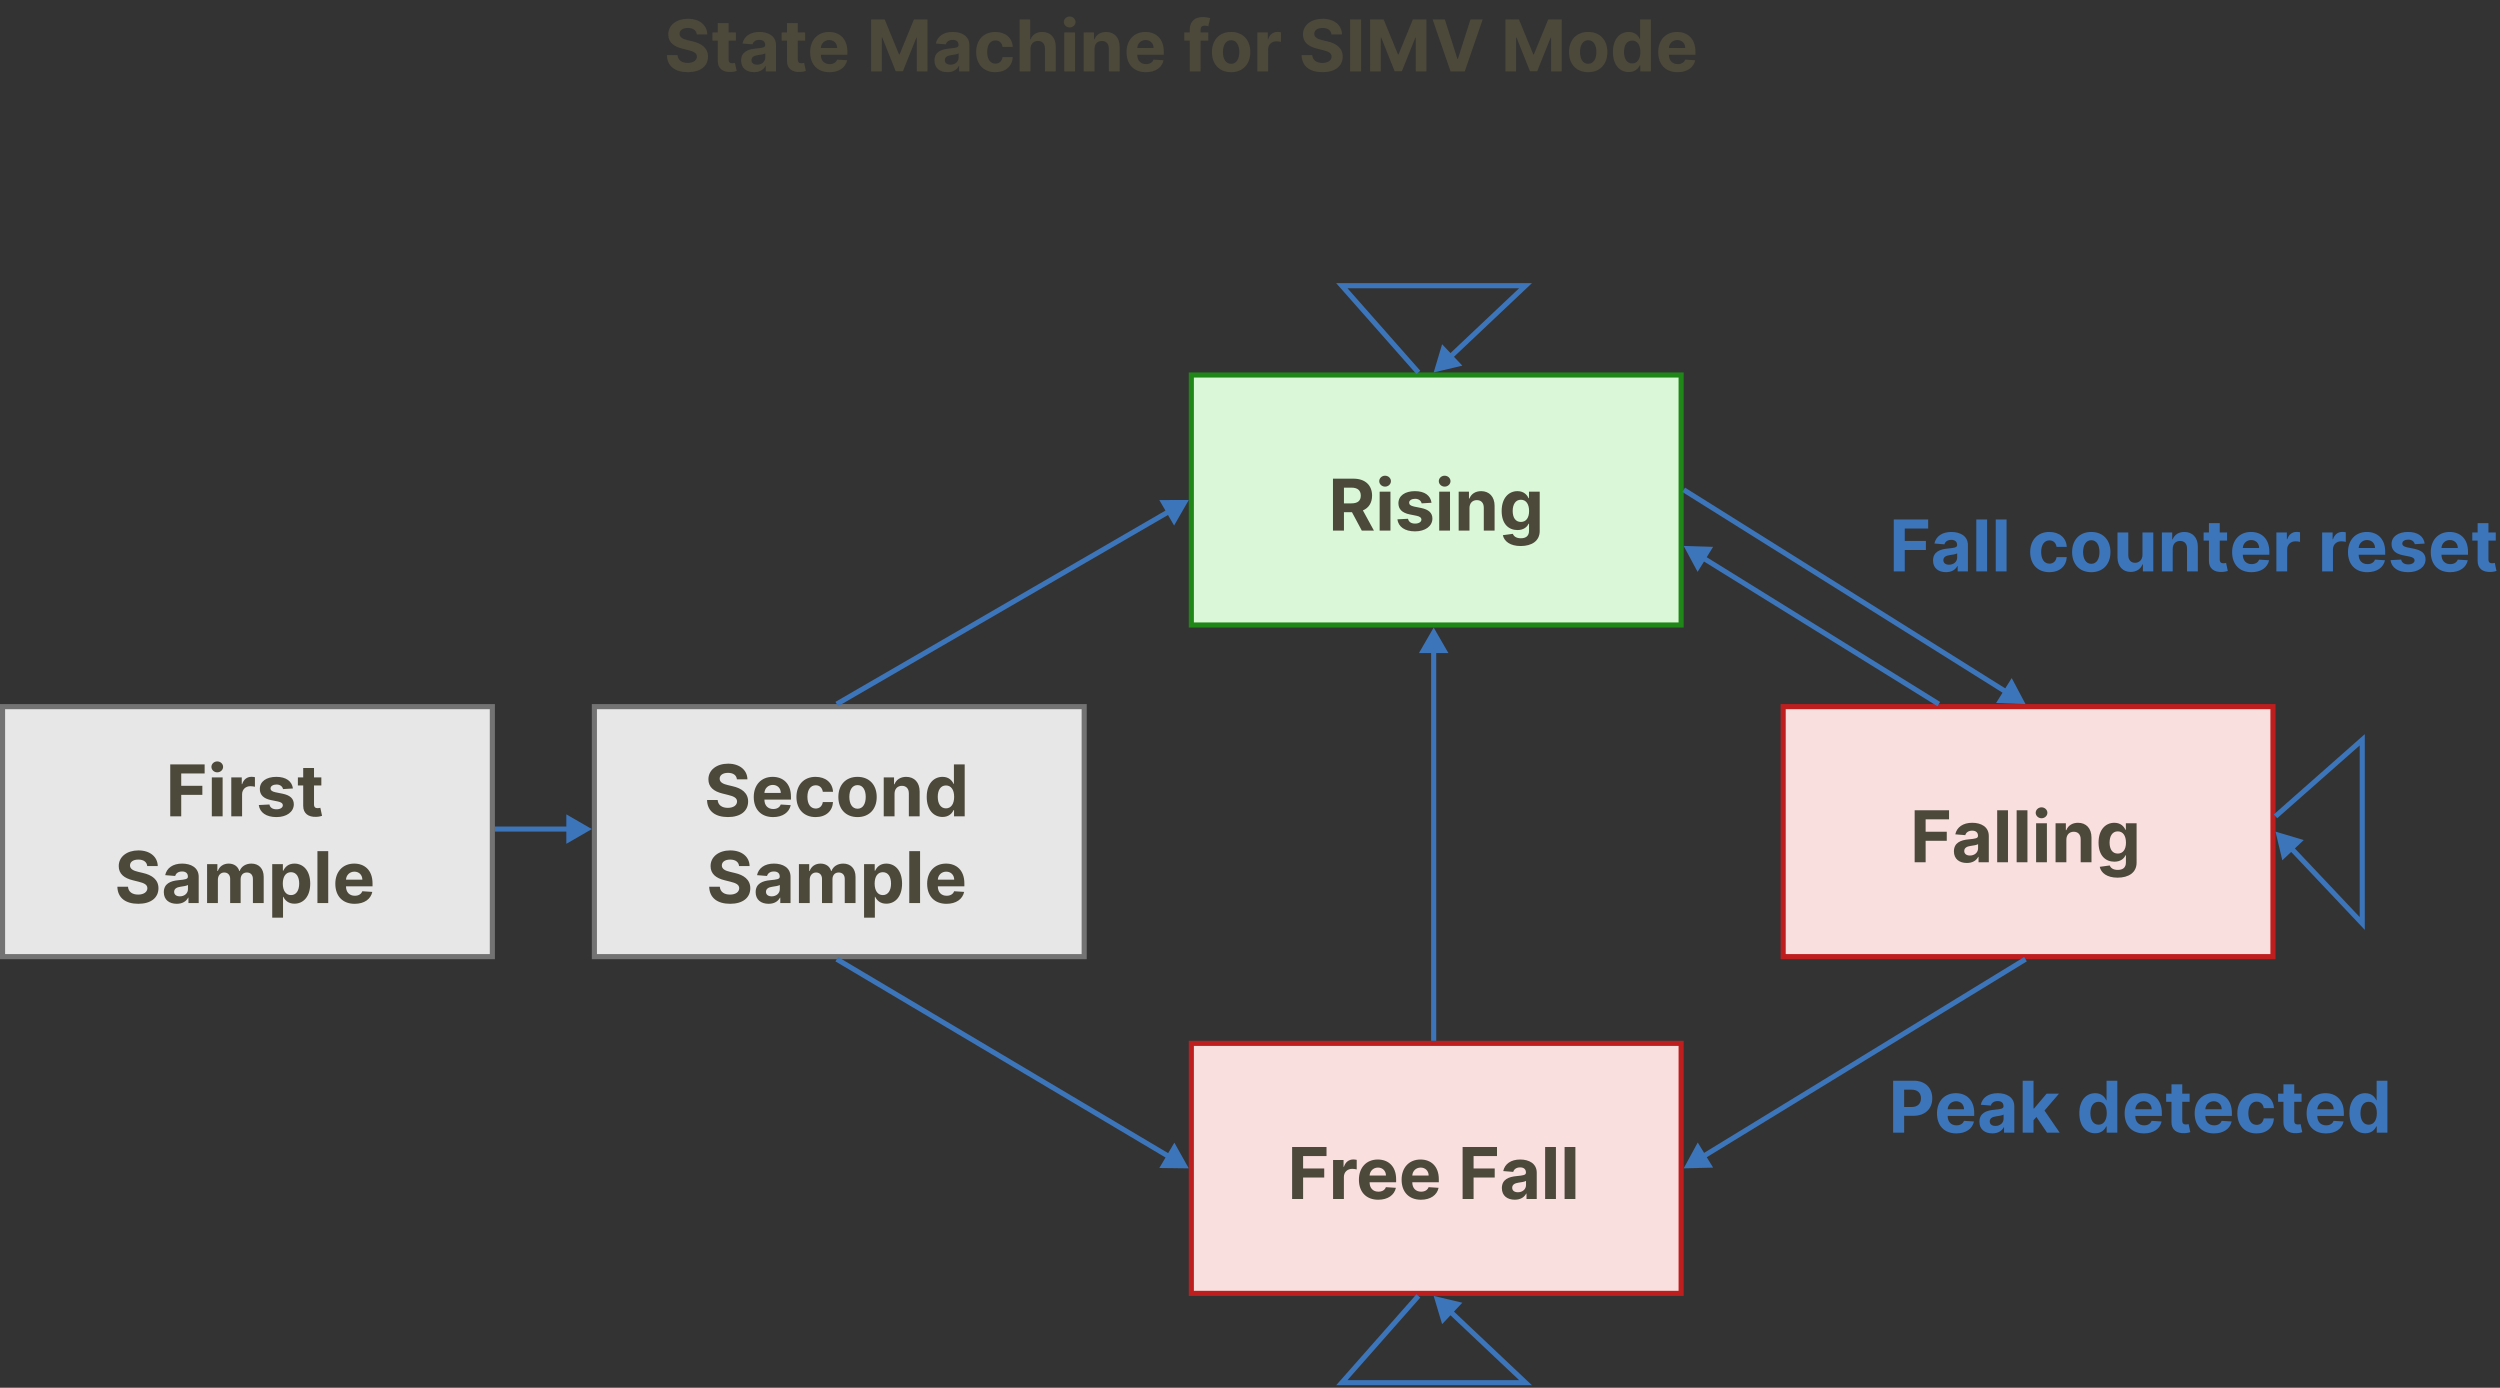 <svg width="490" height="272" viewBox="0 0 490 272" fill="none" xmlns="http://www.w3.org/2000/svg">
<rect x="0" y="0" width="490" height="272" fill="#333333" stroke="none"/>
<rect x="0.5" y="138.5" width="96" height="49" fill="#E7E7E7" stroke="#737373"/>
<rect x="116.5" y="138.5" width="96" height="49" fill="#E7E7E7" stroke="#737373"/>
<rect x="233.5" y="73.5" width="96" height="49" fill="#DAF8D8" stroke="#1F8618"/>
<rect x="349.5" y="138.5" width="96" height="49" fill="#FADFDF" stroke="#BE1E1E"/>
<rect x="233.5" y="204.5" width="96" height="49" fill="#FADFDF" stroke="#BE1E1E"/>
<path d="M116 162.5L111 159.613V165.387L116 162.5ZM97 163H111.5V162H97V163Z" fill="#3C75BA"/>
<path d="M233 98L227.227 98.01L230.122 103.005L233 98ZM164.251 138.433L229.358 100.689L228.856 99.824L163.749 137.567L164.251 138.433Z" fill="#3C75BA"/>
<path d="M281 123L278.113 128L283.887 128L281 123ZM281.5 204L281.5 127.5L280.5 127.5L280.5 204L281.5 204Z" fill="#3C75BA"/>
<path d="M330 229L335.772 228.852L332.758 223.928L330 229ZM396.739 187.574L333.577 226.225L334.099 227.078L397.261 188.426L396.739 187.574Z" fill="#3C75BA"/>
<path d="M463 145H463.5V143.892L462.669 144.625L463 145ZM463 181L462.636 181.343L463.5 182.258V181H463ZM446 163L447.334 168.617L451.532 164.653L446 163ZM446.331 160.375L463.331 145.375L462.669 144.625L445.669 159.625L446.331 160.375ZM462.5 145V181H463.5V145H462.5ZM463.364 180.657L449.453 165.928L448.726 166.615L462.636 181.343L463.364 180.657Z" fill="#3C75BA"/>
<path d="M263 56V55.5H261.892L262.625 56.331L263 56ZM299 56L299.343 56.364L300.258 55.5H299V56ZM281 73L286.617 71.666L282.653 67.468L281 73ZM278.375 72.669L263.375 55.669L262.625 56.331L277.625 73.331L278.375 72.669ZM263 56.5H299V55.5H263V56.5ZM298.657 55.636L283.928 69.547L284.615 70.274L299.343 56.364L298.657 55.636Z" fill="#3C75BA"/>
<path d="M263 271V271.5H261.892L262.625 270.669L263 271ZM299 271L299.343 270.636L300.258 271.5H299V271ZM281 254L286.617 255.334L282.653 259.532L281 254ZM278.375 254.331L263.375 271.331L262.625 270.669L277.625 253.669L278.375 254.331ZM263 270.5H299V271.5H263V270.5ZM298.657 271.364L283.928 257.453L284.615 256.726L299.343 270.636L298.657 271.364Z" fill="#3C75BA"/>
<path d="M330 107L332.728 112.088L335.771 107.181L330 107ZM380.263 137.575L334.088 108.946L333.561 109.796L379.737 138.425L380.263 137.575Z" fill="#3C75BA"/>
<path d="M397 138L394.297 132.898L391.23 137.79L397 138ZM329.734 96.424L392.922 136.034L393.453 135.186L330.266 95.576L329.734 96.424Z" fill="#3C75BA"/>
<path d="M233 229L230.176 223.964L227.227 228.928L233 229ZM163.745 188.43L228.876 227.131L229.387 226.271L164.255 187.57L163.745 188.43Z" fill="#3C75BA"/>
<path d="M33.367 160H35.52V155.794H39.661V154.019H35.52V151.593H40.109V149.818H33.367V160ZM41.517 160H43.635V152.364H41.517V160ZM42.581 151.379C43.212 151.379 43.729 150.897 43.729 150.305C43.729 149.719 43.212 149.237 42.581 149.237C41.955 149.237 41.438 149.719 41.438 150.305C41.438 150.897 41.955 151.379 42.581 151.379ZM45.331 160H47.449V155.68C47.449 154.74 48.136 154.094 49.07 154.094C49.364 154.094 49.766 154.143 49.965 154.208V152.329C49.776 152.284 49.513 152.254 49.299 152.254C48.444 152.254 47.743 152.751 47.464 153.696H47.385V152.364H45.331V160ZM57.414 154.541C57.225 153.134 56.091 152.264 54.162 152.264C52.209 152.264 50.921 153.169 50.926 154.641C50.921 155.784 51.642 156.525 53.133 156.823L54.456 157.087C55.122 157.221 55.425 157.464 55.435 157.847C55.425 158.3 54.933 158.623 54.192 158.623C53.436 158.623 52.934 158.3 52.805 157.678L50.722 157.788C50.921 159.249 52.164 160.149 54.187 160.149C56.166 160.149 57.583 159.14 57.588 157.634C57.583 156.53 56.862 155.869 55.38 155.565L53.998 155.287C53.287 155.133 53.024 154.889 53.029 154.521C53.024 154.064 53.541 153.766 54.197 153.766C54.933 153.766 55.37 154.168 55.475 154.661L57.414 154.541ZM62.983 152.364H61.546V150.534H59.428V152.364H58.384V153.955H59.428V157.932C59.419 159.428 60.438 160.169 61.974 160.104C62.521 160.085 62.909 159.975 63.122 159.906L62.789 158.33C62.685 158.349 62.461 158.399 62.262 158.399C61.84 158.399 61.546 158.24 61.546 157.653V153.955H62.983V152.364ZM28.856 169.746H30.919C30.889 167.932 29.398 166.679 27.131 166.679C24.898 166.679 23.263 167.912 23.273 169.761C23.268 171.263 24.326 172.123 26.047 172.536L27.155 172.814C28.264 173.082 28.881 173.401 28.886 174.087C28.881 174.832 28.174 175.339 27.081 175.339C25.962 175.339 25.157 174.822 25.087 173.803H23.004C23.059 176.006 24.635 177.144 27.106 177.144C29.591 177.144 31.053 175.956 31.058 174.092C31.053 172.396 29.775 171.496 28.006 171.099L27.091 170.88C26.206 170.676 25.465 170.348 25.48 169.617C25.48 168.961 26.062 168.479 27.116 168.479C28.145 168.479 28.776 168.946 28.856 169.746ZM34.644 177.144C35.772 177.144 36.503 176.652 36.876 175.941H36.936V177H38.944V171.849C38.944 170.03 37.403 169.264 35.703 169.264C33.873 169.264 32.67 170.139 32.377 171.531L34.336 171.69C34.48 171.183 34.932 170.81 35.693 170.81C36.414 170.81 36.826 171.173 36.826 171.8V171.83C36.826 172.322 36.304 172.386 34.977 172.516C33.466 172.655 32.108 173.162 32.108 174.867C32.108 176.379 33.187 177.144 34.644 177.144ZM35.25 175.683C34.599 175.683 34.132 175.379 34.132 174.798C34.132 174.201 34.624 173.908 35.37 173.803C35.832 173.739 36.588 173.629 36.841 173.46V174.271C36.841 175.071 36.18 175.683 35.25 175.683ZM40.587 177H42.705V172.416C42.705 171.571 43.242 171.009 43.948 171.009C44.644 171.009 45.111 171.487 45.111 172.237V177H47.165V172.337C47.165 171.546 47.617 171.009 48.388 171.009C49.064 171.009 49.571 171.432 49.571 172.282V177H51.684V171.864C51.684 170.209 50.7 169.264 49.278 169.264C48.159 169.264 47.289 169.836 46.976 170.711H46.896C46.653 169.826 45.872 169.264 44.823 169.264C43.794 169.264 43.014 169.811 42.695 170.711H42.606V169.364H40.587V177ZM53.357 179.864H55.475V175.777H55.539C55.833 176.413 56.474 177.124 57.707 177.124C59.447 177.124 60.804 175.747 60.804 173.192C60.804 170.567 59.387 169.264 57.712 169.264C56.434 169.264 55.823 170.025 55.539 170.646H55.445V169.364H53.357V179.864ZM55.43 173.182C55.43 171.82 56.007 170.95 57.036 170.95C58.085 170.95 58.642 171.859 58.642 173.182C58.642 174.514 58.075 175.439 57.036 175.439C56.017 175.439 55.43 174.544 55.43 173.182ZM64.334 166.818H62.216V177H64.334V166.818ZM69.511 177.149C71.4 177.149 72.673 176.229 72.971 174.812L71.012 174.683C70.799 175.265 70.252 175.568 69.546 175.568C68.487 175.568 67.816 174.867 67.816 173.729V173.724H73.016V173.142C73.016 170.547 71.445 169.264 69.426 169.264C67.179 169.264 65.722 170.86 65.722 173.217C65.722 175.638 67.159 177.149 69.511 177.149ZM67.816 172.411C67.86 171.541 68.522 170.845 69.461 170.845C70.381 170.845 71.017 171.501 71.022 172.411H67.816Z" fill="#4C493B"/>
<path d="M144.432 152.746H146.495C146.465 150.932 144.974 149.679 142.707 149.679C140.474 149.679 138.839 150.912 138.849 152.761C138.844 154.263 139.903 155.123 141.623 155.536L142.732 155.814C143.84 156.082 144.457 156.401 144.462 157.087C144.457 157.832 143.751 158.339 142.657 158.339C141.538 158.339 140.733 157.822 140.663 156.803H138.58C138.635 159.006 140.211 160.144 142.682 160.144C145.168 160.144 146.629 158.956 146.634 157.092C146.629 155.396 145.352 154.496 143.582 154.099L142.667 153.88C141.782 153.676 141.041 153.348 141.056 152.617C141.056 151.961 141.638 151.479 142.692 151.479C143.721 151.479 144.352 151.946 144.432 152.746ZM151.523 160.149C153.412 160.149 154.684 159.229 154.983 157.812L153.024 157.683C152.81 158.265 152.263 158.568 151.557 158.568C150.498 158.568 149.827 157.867 149.827 156.729V156.724H155.028V156.142C155.028 153.547 153.456 152.264 151.438 152.264C149.191 152.264 147.734 153.86 147.734 156.217C147.734 158.638 149.171 160.149 151.523 160.149ZM149.827 155.411C149.872 154.541 150.533 153.845 151.473 153.845C152.393 153.845 153.029 154.501 153.034 155.411H149.827ZM159.86 160.149C161.893 160.149 163.171 158.956 163.27 157.201H161.272C161.148 158.016 160.611 158.474 159.885 158.474C158.895 158.474 158.254 157.643 158.254 156.182C158.254 154.74 158.9 153.915 159.885 153.915C160.66 153.915 161.157 154.427 161.272 155.188H163.27C163.181 153.423 161.844 152.264 159.85 152.264C157.533 152.264 156.101 153.87 156.101 156.212C156.101 158.533 157.508 160.149 159.86 160.149ZM168.077 160.149C170.393 160.149 171.835 158.563 171.835 156.212C171.835 153.845 170.393 152.264 168.077 152.264C165.76 152.264 164.318 153.845 164.318 156.212C164.318 158.563 165.76 160.149 168.077 160.149ZM168.087 158.509C167.018 158.509 166.471 157.529 166.471 156.197C166.471 154.864 167.018 153.88 168.087 153.88C169.136 153.88 169.683 154.864 169.683 156.197C169.683 157.529 169.136 158.509 168.087 158.509ZM175.33 155.585C175.335 154.601 175.922 154.024 176.777 154.024C177.627 154.024 178.139 154.581 178.134 155.516V160H180.252V155.138C180.252 153.358 179.208 152.264 177.617 152.264C176.484 152.264 175.663 152.821 175.32 153.711H175.231V152.364H173.212V160H175.33V155.585ZM184.735 160.124C185.968 160.124 186.61 159.413 186.903 158.777H186.992V160H189.08V149.818H186.968V153.646H186.903C186.619 153.025 186.008 152.264 184.73 152.264C183.055 152.264 181.638 153.567 181.638 156.192C181.638 158.747 182.995 160.124 184.735 160.124ZM185.406 158.439C184.367 158.439 183.801 157.514 183.801 156.182C183.801 154.859 184.357 153.95 185.406 153.95C186.436 153.95 187.012 154.82 187.012 156.182C187.012 157.544 186.426 158.439 185.406 158.439ZM144.856 169.746H146.919C146.889 167.932 145.398 166.679 143.131 166.679C140.898 166.679 139.263 167.912 139.273 169.761C139.268 171.263 140.327 172.123 142.047 172.536L143.155 172.814C144.264 173.082 144.881 173.401 144.885 174.087C144.881 174.832 144.175 175.339 143.081 175.339C141.962 175.339 141.157 174.822 141.087 173.803H139.004C139.059 176.006 140.635 177.144 143.106 177.144C145.591 177.144 147.053 175.956 147.058 174.092C147.053 172.396 145.775 171.496 144.006 171.099L143.091 170.88C142.206 170.676 141.465 170.348 141.48 169.617C141.48 168.961 142.062 168.479 143.116 168.479C144.145 168.479 144.776 168.946 144.856 169.746ZM150.644 177.144C151.772 177.144 152.503 176.652 152.876 175.941H152.936V177H154.944V171.849C154.944 170.03 153.403 169.264 151.703 169.264C149.873 169.264 148.67 170.139 148.377 171.531L150.336 171.69C150.48 171.183 150.932 170.81 151.693 170.81C152.414 170.81 152.826 171.173 152.826 171.8V171.83C152.826 172.322 152.304 172.386 150.977 172.516C149.466 172.655 148.108 173.162 148.108 174.867C148.108 176.379 149.187 177.144 150.644 177.144ZM151.25 175.683C150.599 175.683 150.132 175.379 150.132 174.798C150.132 174.201 150.624 173.908 151.37 173.803C151.832 173.739 152.588 173.629 152.841 173.46V174.271C152.841 175.071 152.18 175.683 151.25 175.683ZM156.587 177H158.705V172.416C158.705 171.571 159.242 171.009 159.948 171.009C160.644 171.009 161.112 171.487 161.112 172.237V177H163.165V172.337C163.165 171.546 163.617 171.009 164.388 171.009C165.064 171.009 165.571 171.432 165.571 172.282V177H167.684V171.864C167.684 170.209 166.7 169.264 165.278 169.264C164.159 169.264 163.289 169.836 162.976 170.711H162.896C162.653 169.826 161.872 169.264 160.823 169.264C159.794 169.264 159.013 169.811 158.695 170.711H158.606V169.364H156.587V177ZM169.357 179.864H171.475V175.777H171.539C171.833 176.413 172.474 177.124 173.707 177.124C175.447 177.124 176.804 175.747 176.804 173.192C176.804 170.567 175.387 169.264 173.712 169.264C172.434 169.264 171.823 170.025 171.539 170.646H171.445V169.364H169.357V179.864ZM171.43 173.182C171.43 171.82 172.007 170.95 173.036 170.95C174.085 170.95 174.642 171.859 174.642 173.182C174.642 174.514 174.075 175.439 173.036 175.439C172.017 175.439 171.43 174.544 171.43 173.182ZM180.334 166.818H178.216V177H180.334V166.818ZM185.511 177.149C187.4 177.149 188.673 176.229 188.971 174.812L187.012 174.683C186.798 175.265 186.252 175.568 185.546 175.568C184.487 175.568 183.816 174.867 183.816 173.729V173.724H189.016V173.142C189.016 170.547 187.445 169.264 185.426 169.264C183.179 169.264 181.722 170.86 181.722 173.217C181.722 175.638 183.159 177.149 185.511 177.149ZM183.816 172.411C183.86 171.541 184.521 170.845 185.461 170.845C186.381 170.845 187.017 171.501 187.022 172.411H183.816Z" fill="#4C493B"/>
<path d="M261.262 104H263.415V100.391H264.986L266.915 104H269.291L267.128 100.043C268.287 99.546 268.928 98.536 268.928 97.144C268.928 95.121 267.591 93.818 265.279 93.818H261.262V104ZM263.415 98.66V95.578H264.866C266.109 95.578 266.711 96.13 266.711 97.144C266.711 98.153 266.109 98.66 264.876 98.66H263.415ZM270.41 104H272.528V96.364H270.41V104ZM271.474 95.379C272.105 95.379 272.622 94.897 272.622 94.305C272.622 93.719 272.105 93.237 271.474 93.237C270.847 93.237 270.33 93.719 270.33 94.305C270.33 94.897 270.847 95.379 271.474 95.379ZM280.578 98.541C280.389 97.134 279.255 96.264 277.326 96.264C275.373 96.264 274.085 97.169 274.09 98.641C274.085 99.784 274.806 100.525 276.297 100.823L277.62 101.087C278.286 101.221 278.589 101.464 278.599 101.847C278.589 102.3 278.097 102.623 277.356 102.623C276.6 102.623 276.098 102.3 275.969 101.678L273.886 101.788C274.085 103.249 275.328 104.149 277.351 104.149C279.33 104.149 280.747 103.14 280.752 101.634C280.747 100.53 280.026 99.869 278.544 99.565L277.162 99.287C276.451 99.133 276.188 98.889 276.193 98.521C276.188 98.064 276.705 97.766 277.361 97.766C278.097 97.766 278.534 98.168 278.639 98.66L280.578 98.541ZM282.085 104H284.203V96.364H282.085V104ZM283.149 95.379C283.781 95.379 284.298 94.897 284.298 94.305C284.298 93.719 283.781 93.237 283.149 93.237C282.523 93.237 282.006 93.719 282.006 94.305C282.006 94.897 282.523 95.379 283.149 95.379ZM288.018 99.585C288.023 98.601 288.609 98.024 289.464 98.024C290.315 98.024 290.827 98.581 290.822 99.516V104H292.94V99.138C292.94 97.358 291.896 96.264 290.305 96.264C289.171 96.264 288.351 96.821 288.008 97.711H287.918V96.364H285.9V104H288.018V99.585ZM298.049 107.023C300.232 107.023 301.783 106.028 301.783 104.075V96.364H299.68V97.646H299.6C299.317 97.025 298.695 96.264 297.418 96.264C295.742 96.264 294.325 97.567 294.325 100.167C294.325 102.707 295.703 103.891 297.423 103.891C298.641 103.891 299.322 103.279 299.6 102.648H299.69V104.045C299.69 105.094 299.019 105.501 298.099 105.501C297.164 105.501 296.692 105.094 296.518 104.631L294.559 104.895C294.813 106.098 295.991 107.023 298.049 107.023ZM298.094 102.3C297.055 102.3 296.488 101.474 296.488 100.157C296.488 98.859 297.045 97.95 298.094 97.95C299.123 97.95 299.7 98.82 299.7 100.157C299.7 101.504 299.113 102.3 298.094 102.3Z" fill="#4C493B"/>
<path d="M371.18 112H373.333V107.794H377.474V106.019H373.333V103.593H377.921V101.818H371.18V112ZM381.411 112.144C382.54 112.144 383.271 111.652 383.644 110.941H383.703V112H385.712V106.849C385.712 105.03 384.171 104.264 382.47 104.264C380.641 104.264 379.438 105.139 379.144 106.531L381.103 106.69C381.247 106.183 381.7 105.81 382.46 105.81C383.181 105.81 383.594 106.173 383.594 106.8V106.83C383.594 107.322 383.072 107.386 381.744 107.516C380.233 107.655 378.876 108.162 378.876 109.867C378.876 111.379 379.955 112.144 381.411 112.144ZM382.018 110.683C381.367 110.683 380.899 110.379 380.899 109.798C380.899 109.201 381.392 108.908 382.137 108.803C382.6 108.739 383.355 108.629 383.609 108.46V109.271C383.609 110.071 382.948 110.683 382.018 110.683ZM389.473 101.818H387.355V112H389.473V101.818ZM393.287 101.818H391.169V112H393.287V101.818ZM401.674 112.149C403.708 112.149 404.985 110.956 405.085 109.201H403.086C402.962 110.016 402.425 110.474 401.699 110.474C400.71 110.474 400.069 109.643 400.069 108.182C400.069 106.74 400.715 105.915 401.699 105.915C402.475 105.915 402.972 106.427 403.086 107.188H405.085C404.995 105.423 403.658 104.264 401.664 104.264C399.348 104.264 397.916 105.87 397.916 108.212C397.916 110.533 399.323 112.149 401.674 112.149ZM409.891 112.149C412.208 112.149 413.65 110.563 413.65 108.212C413.65 105.845 412.208 104.264 409.891 104.264C407.574 104.264 406.133 105.845 406.133 108.212C406.133 110.563 407.574 112.149 409.891 112.149ZM409.901 110.509C408.832 110.509 408.285 109.529 408.285 108.197C408.285 106.864 408.832 105.88 409.901 105.88C410.95 105.88 411.497 106.864 411.497 108.197C411.497 109.529 410.95 110.509 409.901 110.509ZM419.924 108.749C419.929 109.773 419.228 110.31 418.467 110.31C417.667 110.31 417.15 109.748 417.145 108.848V104.364H415.027V109.226C415.032 111.011 416.076 112.099 417.612 112.099C418.76 112.099 419.586 111.508 419.929 110.613H420.008V112H422.042V104.364H419.924V108.749ZM425.854 107.585C425.859 106.601 426.445 106.024 427.3 106.024C428.151 106.024 428.663 106.581 428.658 107.516V112H430.776V107.138C430.776 105.358 429.732 104.264 428.141 104.264C427.007 104.264 426.187 104.821 425.844 105.711H425.754V104.364H423.736V112H425.854V107.585ZM436.507 104.364H435.07V102.534H432.952V104.364H431.908V105.955H432.952V109.932C432.942 111.428 433.961 112.169 435.497 112.104C436.044 112.085 436.432 111.975 436.646 111.906L436.313 110.33C436.208 110.349 435.985 110.399 435.786 110.399C435.363 110.399 435.07 110.24 435.07 109.653V105.955H436.507V104.364ZM441.284 112.149C443.173 112.149 444.446 111.229 444.744 109.812L442.786 109.683C442.572 110.265 442.025 110.568 441.319 110.568C440.26 110.568 439.589 109.867 439.589 108.729V108.724H444.789V108.142C444.789 105.547 443.218 104.264 441.2 104.264C438.953 104.264 437.496 105.86 437.496 108.217C437.496 110.638 438.933 112.149 441.284 112.149ZM439.589 107.411C439.634 106.541 440.295 105.845 441.235 105.845C442.154 105.845 442.791 106.501 442.796 107.411H439.589ZM446.171 112H448.289V107.68C448.289 106.74 448.975 106.094 449.91 106.094C450.203 106.094 450.606 106.143 450.805 106.208V104.329C450.616 104.284 450.352 104.254 450.139 104.254C449.284 104.254 448.583 104.751 448.304 105.696H448.225V104.364H446.171V112ZM455.14 112H457.258V107.68C457.258 106.74 457.944 106.094 458.879 106.094C459.172 106.094 459.575 106.143 459.774 106.208V104.329C459.585 104.284 459.321 104.254 459.107 104.254C458.252 104.254 457.551 104.751 457.273 105.696H457.193V104.364H455.14V112ZM463.993 112.149C465.882 112.149 467.155 111.229 467.453 109.812L465.495 109.683C465.281 110.265 464.734 110.568 464.028 110.568C462.969 110.568 462.298 109.867 462.298 108.729V108.724H467.498V108.142C467.498 105.547 465.927 104.264 463.909 104.264C461.662 104.264 460.205 105.86 460.205 108.217C460.205 110.638 461.642 112.149 463.993 112.149ZM462.298 107.411C462.343 106.541 463.004 105.845 463.944 105.845C464.863 105.845 465.5 106.501 465.505 107.411H462.298ZM475.234 106.541C475.045 105.134 473.912 104.264 471.983 104.264C470.029 104.264 468.741 105.169 468.746 106.641C468.741 107.784 469.462 108.525 470.953 108.823L472.276 109.087C472.942 109.221 473.245 109.464 473.255 109.847C473.245 110.3 472.753 110.623 472.012 110.623C471.257 110.623 470.755 110.3 470.625 109.678L468.542 109.788C468.741 111.249 469.984 112.149 472.007 112.149C473.986 112.149 475.403 111.14 475.408 109.634C475.403 108.53 474.682 107.869 473.201 107.565L471.819 107.287C471.108 107.133 470.844 106.889 470.849 106.521C470.844 106.064 471.361 105.766 472.017 105.766C472.753 105.766 473.191 106.168 473.295 106.661L475.234 106.541ZM480.222 112.149C482.111 112.149 483.384 111.229 483.682 109.812L481.723 109.683C481.509 110.265 480.963 110.568 480.257 110.568C479.198 110.568 478.526 109.867 478.526 108.729V108.724H483.727V108.142C483.727 105.547 482.156 104.264 480.137 104.264C477.89 104.264 476.433 105.86 476.433 108.217C476.433 110.638 477.87 112.149 480.222 112.149ZM478.526 107.411C478.571 106.541 479.232 105.845 480.172 105.845C481.092 105.845 481.728 106.501 481.733 107.411H478.526ZM489.171 104.364H487.734V102.534H485.616V104.364H484.572V105.955H485.616V109.932C485.606 111.428 486.625 112.169 488.161 112.104C488.708 112.085 489.096 111.975 489.31 111.906L488.977 110.33C488.872 110.349 488.649 110.399 488.45 110.399C488.027 110.399 487.734 110.24 487.734 109.653V105.955H489.171V104.364Z" fill="#3C75BA"/>
<path d="M371.057 222H373.21V218.699H375.019C377.361 218.699 378.723 217.302 378.723 215.268C378.723 213.245 377.386 211.818 375.074 211.818H371.057V222ZM373.21 216.974V213.578H374.661C375.904 213.578 376.506 214.254 376.506 215.268C376.506 216.278 375.904 216.974 374.671 216.974H373.21ZM383.439 222.149C385.328 222.149 386.6 221.229 386.899 219.812L384.94 219.683C384.726 220.265 384.179 220.568 383.473 220.568C382.414 220.568 381.743 219.867 381.743 218.729V218.724H386.944V218.142C386.944 215.547 385.373 214.264 383.354 214.264C381.107 214.264 379.65 215.86 379.65 218.217C379.65 220.638 381.087 222.149 383.439 222.149ZM381.743 217.411C381.788 216.541 382.449 215.845 383.389 215.845C384.309 215.845 384.945 216.501 384.95 217.411H381.743ZM390.503 222.144C391.632 222.144 392.363 221.652 392.735 220.941H392.795V222H394.804V216.849C394.804 215.03 393.262 214.264 391.562 214.264C389.733 214.264 388.529 215.139 388.236 216.531L390.195 216.69C390.339 216.183 390.792 215.81 391.552 215.81C392.273 215.81 392.686 216.173 392.686 216.8V216.83C392.686 217.322 392.164 217.386 390.836 217.516C389.325 217.655 387.968 218.162 387.968 219.867C387.968 221.379 389.047 222.144 390.503 222.144ZM391.11 220.683C390.458 220.683 389.991 220.379 389.991 219.798C389.991 219.201 390.483 218.908 391.229 218.803C391.691 218.739 392.447 218.629 392.701 218.46V219.271C392.701 220.071 392.039 220.683 391.11 220.683ZM396.447 222H398.565V219.574L399.136 218.923L401.219 222H403.7L400.722 217.67L403.556 214.364H401.125L398.679 217.262H398.565V211.818H396.447V222ZM410.649 222.124C411.882 222.124 412.524 221.413 412.817 220.777H412.906V222H414.994V211.818H412.882V215.646H412.817C412.534 215.025 411.922 214.264 410.644 214.264C408.969 214.264 407.552 215.567 407.552 218.192C407.552 220.747 408.909 222.124 410.649 222.124ZM411.32 220.439C410.281 220.439 409.715 219.514 409.715 218.182C409.715 216.859 410.271 215.95 411.32 215.95C412.35 215.95 412.926 216.82 412.926 218.182C412.926 219.544 412.34 220.439 411.32 220.439ZM420.216 222.149C422.105 222.149 423.378 221.229 423.676 219.812L421.717 219.683C421.504 220.265 420.957 220.568 420.251 220.568C419.192 220.568 418.521 219.867 418.521 218.729V218.724H423.721V218.142C423.721 215.547 422.15 214.264 420.131 214.264C417.884 214.264 416.428 215.86 416.428 218.217C416.428 220.638 417.864 222.149 420.216 222.149ZM418.521 217.411C418.565 216.541 419.227 215.845 420.166 215.845C421.086 215.845 421.722 216.501 421.727 217.411H418.521ZM429.165 214.364H427.728V212.534H425.61V214.364H424.566V215.955H425.61V219.932C425.6 221.428 426.619 222.169 428.156 222.104C428.702 222.085 429.09 221.975 429.304 221.906L428.971 220.33C428.866 220.349 428.643 220.399 428.444 220.399C428.021 220.399 427.728 220.24 427.728 219.653V215.955H429.165V214.364ZM433.942 222.149C435.832 222.149 437.104 221.229 437.403 219.812L435.444 219.683C435.23 220.265 434.683 220.568 433.977 220.568C432.918 220.568 432.247 219.867 432.247 218.729V218.724H437.447V218.142C437.447 215.547 435.876 214.264 433.858 214.264C431.611 214.264 430.154 215.86 430.154 218.217C430.154 220.638 431.591 222.149 433.942 222.149ZM432.247 217.411C432.292 216.541 432.953 215.845 433.893 215.845C434.812 215.845 435.449 216.501 435.454 217.411H432.247ZM442.28 222.149C444.313 222.149 445.591 220.956 445.69 219.201H443.692C443.567 220.016 443.031 220.474 442.305 220.474C441.315 220.474 440.674 219.643 440.674 218.182C440.674 216.74 441.32 215.915 442.305 215.915C443.08 215.915 443.577 216.427 443.692 217.188H445.69C445.601 215.423 444.263 214.264 442.27 214.264C439.953 214.264 438.521 215.87 438.521 218.212C438.521 220.533 439.928 222.149 442.28 222.149ZM451.108 214.364H449.671V212.534H447.553V214.364H446.509V215.955H447.553V219.932C447.544 221.428 448.563 222.169 450.099 222.104C450.646 222.085 451.034 221.975 451.247 221.906L450.914 220.33C450.81 220.349 450.586 220.399 450.387 220.399C449.965 220.399 449.671 220.24 449.671 219.653V215.955H451.108V214.364ZM455.886 222.149C457.775 222.149 459.048 221.229 459.346 219.812L457.387 219.683C457.173 220.265 456.627 220.568 455.921 220.568C454.862 220.568 454.191 219.867 454.191 218.729V218.724H459.391V218.142C459.391 215.547 457.82 214.264 455.801 214.264C453.554 214.264 452.097 215.86 452.097 218.217C452.097 220.638 453.534 222.149 455.886 222.149ZM454.191 217.411C454.235 216.541 454.896 215.845 455.836 215.845C456.756 215.845 457.392 216.501 457.397 217.411H454.191ZM463.587 222.124C464.82 222.124 465.461 221.413 465.754 220.777H465.844V222H467.932V211.818H465.819V215.646H465.754C465.471 215.025 464.86 214.264 463.582 214.264C461.906 214.264 460.49 215.567 460.49 218.192C460.49 220.747 461.847 222.124 463.587 222.124ZM464.258 220.439C463.219 220.439 462.652 219.514 462.652 218.182C462.652 216.859 463.209 215.95 464.258 215.95C465.287 215.95 465.864 216.82 465.864 218.182C465.864 219.544 465.277 220.439 464.258 220.439Z" fill="#3C75BA"/>
<path d="M253.256 235H255.409V230.794H259.55V229.019H255.409V226.593H259.998V224.818H253.256V235ZM261.283 235H263.401V230.68C263.401 229.74 264.087 229.094 265.021 229.094C265.315 229.094 265.717 229.143 265.916 229.208V227.329C265.727 227.284 265.464 227.254 265.25 227.254C264.395 227.254 263.694 227.751 263.415 228.696H263.336V227.364H261.283V235ZM270.136 235.149C272.025 235.149 273.298 234.229 273.596 232.812L271.637 232.683C271.423 233.265 270.877 233.568 270.171 233.568C269.112 233.568 268.441 232.867 268.441 231.729V231.724H273.641V231.142C273.641 228.547 272.07 227.264 270.051 227.264C267.804 227.264 266.347 228.86 266.347 231.217C266.347 233.638 267.784 235.149 270.136 235.149ZM268.441 230.411C268.485 229.541 269.146 228.845 270.086 228.845C271.006 228.845 271.642 229.501 271.647 230.411H268.441ZM278.503 235.149C280.392 235.149 281.665 234.229 281.963 232.812L280.004 232.683C279.791 233.265 279.244 233.568 278.538 233.568C277.479 233.568 276.808 232.867 276.808 231.729V231.724H282.008V231.142C282.008 228.547 280.437 227.264 278.419 227.264C276.171 227.264 274.715 228.86 274.715 231.217C274.715 233.638 276.151 235.149 278.503 235.149ZM276.808 230.411C276.852 229.541 277.514 228.845 278.453 228.845C279.373 228.845 280.009 229.501 280.014 230.411H276.808ZM286.67 235H288.823V230.794H292.964V229.019H288.823V226.593H293.412V224.818H286.67V235ZM296.902 235.144C298.03 235.144 298.761 234.652 299.134 233.941H299.194V235H301.202V229.849C301.202 228.03 299.661 227.264 297.961 227.264C296.131 227.264 294.928 228.139 294.635 229.531L296.593 229.69C296.738 229.183 297.19 228.81 297.951 228.81C298.672 228.81 299.084 229.173 299.084 229.8V229.83C299.084 230.322 298.562 230.386 297.235 230.516C295.723 230.655 294.366 231.162 294.366 232.867C294.366 234.379 295.445 235.144 296.902 235.144ZM297.508 233.683C296.857 233.683 296.39 233.379 296.39 232.798C296.39 232.201 296.882 231.908 297.627 231.803C298.09 231.739 298.846 231.629 299.099 231.46V232.271C299.099 233.071 298.438 233.683 297.508 233.683ZM304.963 224.818H302.845V235H304.963V224.818ZM308.778 224.818H306.66V235H308.778V224.818Z" fill="#4C493B"/>
<path d="M375.272 169H377.424V164.794H381.566V163.019H377.424V160.593H382.013V158.818H375.272V169ZM385.503 169.144C386.632 169.144 387.363 168.652 387.735 167.941H387.795V169H389.804V163.849C389.804 162.03 388.262 161.264 386.562 161.264C384.733 161.264 383.529 162.139 383.236 163.531L385.195 163.69C385.339 163.183 385.792 162.81 386.552 162.81C387.273 162.81 387.686 163.173 387.686 163.8V163.83C387.686 164.322 387.164 164.386 385.836 164.516C384.325 164.655 382.968 165.162 382.968 166.867C382.968 168.379 384.047 169.144 385.503 169.144ZM386.11 167.683C385.458 167.683 384.991 167.379 384.991 166.798C384.991 166.201 385.483 165.908 386.229 165.803C386.691 165.739 387.447 165.629 387.701 165.46V166.271C387.701 167.071 387.039 167.683 386.11 167.683ZM393.565 158.818H391.447V169H393.565V158.818ZM397.379 158.818H395.261V169H397.379V158.818ZM399.076 169H401.194V161.364H399.076V169ZM400.14 160.379C400.771 160.379 401.288 159.897 401.288 159.305C401.288 158.719 400.771 158.237 400.14 158.237C399.513 158.237 398.996 158.719 398.996 159.305C398.996 159.897 399.513 160.379 400.14 160.379ZM405.008 164.585C405.013 163.601 405.6 163.024 406.455 163.024C407.305 163.024 407.817 163.581 407.812 164.516V169H409.93V164.138C409.93 162.358 408.886 161.264 407.295 161.264C406.161 161.264 405.341 161.821 404.998 162.711H404.909V161.364H402.89V169H405.008V164.585ZM415.039 172.023C417.222 172.023 418.773 171.028 418.773 169.075V161.364H416.67V162.646H416.591C416.307 162.025 415.686 161.264 414.408 161.264C412.733 161.264 411.316 162.567 411.316 165.167C411.316 167.707 412.693 168.891 414.413 168.891C415.631 168.891 416.312 168.279 416.591 167.648H416.68V169.045C416.68 170.094 416.009 170.501 415.089 170.501C414.154 170.501 413.682 170.094 413.508 169.631L411.549 169.895C411.803 171.098 412.981 172.023 415.039 172.023ZM415.084 167.3C414.045 167.3 413.478 166.474 413.478 165.157C413.478 163.859 414.035 162.95 415.084 162.95C416.113 162.95 416.69 163.82 416.69 165.157C416.69 166.504 416.103 167.3 415.084 167.3Z" fill="#4C493B"/>
<path d="M136.566 6.746H138.629C138.599 4.932 137.108 3.679 134.84 3.679C132.608 3.679 130.973 4.912 130.983 6.761C130.978 8.263 132.036 9.123 133.757 9.536L134.865 9.814C135.974 10.082 136.59 10.401 136.595 11.087C136.59 11.832 135.884 12.339 134.791 12.339C133.672 12.339 132.867 11.822 132.797 10.803H130.714C130.769 13.006 132.345 14.144 134.816 14.144C137.301 14.144 138.763 12.956 138.768 11.092C138.763 9.396 137.485 8.496 135.715 8.099L134.801 7.88C133.916 7.676 133.175 7.348 133.19 6.617C133.19 5.961 133.772 5.479 134.826 5.479C135.855 5.479 136.486 5.946 136.566 6.746ZM144.238 6.364H142.801V4.534H140.683V6.364H139.639V7.955H140.683V11.932C140.673 13.428 141.693 14.169 143.229 14.104C143.776 14.085 144.163 13.975 144.377 13.905L144.044 12.329C143.94 12.349 143.716 12.399 143.517 12.399C143.095 12.399 142.801 12.24 142.801 11.653V7.955H144.238V6.364ZM147.795 14.144C148.924 14.144 149.655 13.652 150.027 12.941H150.087V14H152.096V8.849C152.096 7.03 150.554 6.264 148.854 6.264C147.025 6.264 145.821 7.139 145.528 8.531L147.487 8.69C147.631 8.183 148.084 7.81 148.844 7.81C149.565 7.81 149.978 8.173 149.978 8.8V8.83C149.978 9.322 149.456 9.386 148.128 9.516C146.617 9.655 145.26 10.162 145.26 11.867C145.26 13.379 146.339 14.144 147.795 14.144ZM148.402 12.682C147.75 12.682 147.283 12.379 147.283 11.798C147.283 11.201 147.775 10.908 148.521 10.803C148.983 10.739 149.739 10.629 149.993 10.46V11.271C149.993 12.071 149.331 12.682 148.402 12.682ZM157.801 6.364H156.364V4.534H154.246V6.364H153.202V7.955H154.246V11.932C154.236 13.428 155.255 14.169 156.791 14.104C157.338 14.085 157.726 13.975 157.94 13.905L157.607 12.329C157.502 12.349 157.278 12.399 157.08 12.399C156.657 12.399 156.364 12.24 156.364 11.653V7.955H157.801V6.364ZM162.578 14.149C164.467 14.149 165.74 13.229 166.038 11.812L164.08 11.683C163.866 12.265 163.319 12.568 162.613 12.568C161.554 12.568 160.883 11.867 160.883 10.729V10.724H166.083V10.142C166.083 7.547 164.512 6.264 162.494 6.264C160.247 6.264 158.79 7.86 158.79 10.217C158.79 12.638 160.227 14.149 162.578 14.149ZM160.883 9.411C160.928 8.541 161.589 7.845 162.528 7.845C163.448 7.845 164.085 8.501 164.09 9.411H160.883ZM170.745 3.818V14H172.833V7.348H172.918L175.553 13.95H176.975L179.61 7.373H179.694V14H181.782V3.818H179.127L176.323 10.659H176.204L173.4 3.818H170.745ZM185.694 14.144C186.822 14.144 187.553 13.652 187.926 12.941H187.986V14H189.994V8.849C189.994 7.03 188.453 6.264 186.753 6.264C184.923 6.264 183.72 7.139 183.427 8.531L185.385 8.69C185.53 8.183 185.982 7.81 186.743 7.81C187.464 7.81 187.876 8.173 187.876 8.8V8.83C187.876 9.322 187.354 9.386 186.027 9.516C184.515 9.655 183.158 10.162 183.158 11.867C183.158 13.379 184.237 14.144 185.694 14.144ZM186.3 12.682C185.649 12.682 185.182 12.379 185.182 11.798C185.182 11.201 185.674 10.908 186.419 10.803C186.882 10.739 187.638 10.629 187.891 10.46V11.271C187.891 12.071 187.23 12.682 186.3 12.682ZM195.087 14.149C197.121 14.149 198.399 12.956 198.498 11.201H196.499C196.375 12.016 195.838 12.474 195.112 12.474C194.123 12.474 193.482 11.643 193.482 10.182C193.482 8.74 194.128 7.915 195.112 7.915C195.888 7.915 196.385 8.427 196.499 9.188H198.498C198.408 7.423 197.071 6.264 195.078 6.264C192.761 6.264 191.329 7.87 191.329 10.212C191.329 12.533 192.736 14.149 195.087 14.149ZM201.972 9.585C201.977 8.601 202.578 8.024 203.443 8.024C204.304 8.024 204.811 8.576 204.806 9.516V14H206.924V9.138C206.929 7.348 205.875 6.264 204.284 6.264C203.125 6.264 202.35 6.811 202.002 7.711H201.912V3.818H199.854V14H201.972V9.585ZM208.59 14H210.708V6.364H208.59V14ZM209.654 5.379C210.286 5.379 210.803 4.897 210.803 4.305C210.803 3.719 210.286 3.237 209.654 3.237C209.028 3.237 208.511 3.719 208.511 4.305C208.511 4.897 209.028 5.379 209.654 5.379ZM214.523 9.585C214.528 8.601 215.114 8.024 215.969 8.024C216.82 8.024 217.332 8.581 217.327 9.516V14H219.445V9.138C219.445 7.358 218.4 6.264 216.81 6.264C215.676 6.264 214.856 6.821 214.513 7.711H214.423V6.364H212.405V14H214.523V9.585ZM224.594 14.149C226.483 14.149 227.756 13.229 228.054 11.812L226.095 11.683C225.881 12.265 225.335 12.568 224.629 12.568C223.57 12.568 222.899 11.867 222.899 10.729V10.724H228.099V10.142C228.099 7.547 226.528 6.264 224.509 6.264C222.262 6.264 220.805 7.86 220.805 10.217C220.805 12.638 222.242 14.149 224.594 14.149ZM222.899 9.411C222.943 8.541 223.604 7.845 224.544 7.845C225.464 7.845 226.1 8.501 226.105 9.411H222.899ZM236.828 6.364H235.311V5.852C235.311 5.335 235.52 5.031 236.142 5.031C236.395 5.031 236.654 5.086 236.823 5.141L237.196 3.55C236.932 3.47 236.35 3.341 235.699 3.341C234.262 3.341 233.193 4.151 233.193 5.812V6.364H232.115V7.955H233.193V14H235.311V7.955H236.828V6.364ZM241.298 14.149C243.615 14.149 245.057 12.563 245.057 10.212C245.057 7.845 243.615 6.264 241.298 6.264C238.982 6.264 237.54 7.845 237.54 10.212C237.54 12.563 238.982 14.149 241.298 14.149ZM241.308 12.508C240.239 12.508 239.693 11.529 239.693 10.197C239.693 8.864 240.239 7.88 241.308 7.88C242.357 7.88 242.904 8.864 242.904 10.197C242.904 11.529 242.357 12.508 241.308 12.508ZM246.434 14H248.552V9.68C248.552 8.74 249.238 8.094 250.173 8.094C250.466 8.094 250.869 8.143 251.068 8.208V6.329C250.879 6.284 250.615 6.254 250.401 6.254C249.546 6.254 248.845 6.751 248.567 7.696H248.487V6.364H246.434V14ZM260.966 6.746H263.029C262.999 4.932 261.508 3.679 259.241 3.679C257.009 3.679 255.373 4.912 255.383 6.761C255.378 8.263 256.437 9.123 258.157 9.536L259.266 9.814C260.374 10.082 260.991 10.401 260.996 11.087C260.991 11.832 260.285 12.339 259.191 12.339C258.073 12.339 257.267 11.822 257.198 10.803H255.114C255.169 13.006 256.745 14.144 259.216 14.144C261.702 14.144 263.163 12.956 263.168 11.092C263.163 9.396 261.886 8.496 260.116 8.099L259.201 7.88C258.316 7.676 257.575 7.348 257.59 6.617C257.59 5.961 258.172 5.479 259.226 5.479C260.255 5.479 260.886 5.946 260.966 6.746ZM266.769 3.818H264.616V14H266.769V3.818ZM268.54 3.818V14H270.628V7.348H270.713L273.348 13.95H274.77L277.405 7.373H277.489V14H279.577V3.818H276.922L274.118 10.659H273.999L271.195 3.818H268.54ZM283.19 3.818H280.799L284.314 14H287.088L290.598 3.818H288.212L285.746 11.554H285.651L283.19 3.818ZM295.064 3.818V14H297.152V7.348H297.236L299.871 13.95H301.293L303.928 7.373H304.013V14H306.101V3.818H303.446L300.642 10.659H300.522L297.718 3.818H295.064ZM311.285 14.149C313.601 14.149 315.043 12.563 315.043 10.212C315.043 7.845 313.601 6.264 311.285 6.264C308.968 6.264 307.526 7.845 307.526 10.212C307.526 12.563 308.968 14.149 311.285 14.149ZM311.295 12.508C310.226 12.508 309.679 11.529 309.679 10.197C309.679 8.864 310.226 7.88 311.295 7.88C312.344 7.88 312.891 8.864 312.891 10.197C312.891 11.529 312.344 12.508 311.295 12.508ZM319.234 14.124C320.467 14.124 321.109 13.413 321.402 12.777H321.491V14H323.579V3.818H321.467V7.646H321.402C321.119 7.025 320.507 6.264 319.229 6.264C317.554 6.264 316.137 7.567 316.137 10.192C316.137 12.747 317.494 14.124 319.234 14.124ZM319.905 12.439C318.866 12.439 318.3 11.514 318.3 10.182C318.3 8.859 318.856 7.95 319.905 7.95C320.935 7.95 321.511 8.82 321.511 10.182C321.511 11.544 320.925 12.439 319.905 12.439ZM328.801 14.149C330.69 14.149 331.963 13.229 332.261 11.812L330.302 11.683C330.089 12.265 329.542 12.568 328.836 12.568C327.777 12.568 327.106 11.867 327.106 10.729V10.724H332.306V10.142C332.306 7.547 330.735 6.264 328.716 6.264C326.469 6.264 325.013 7.86 325.013 10.217C325.013 12.638 326.449 14.149 328.801 14.149ZM327.106 9.411C327.15 8.541 327.812 7.845 328.751 7.845C329.671 7.845 330.307 8.501 330.312 9.411H327.106Z" fill="#4C493B"/>
</svg>
